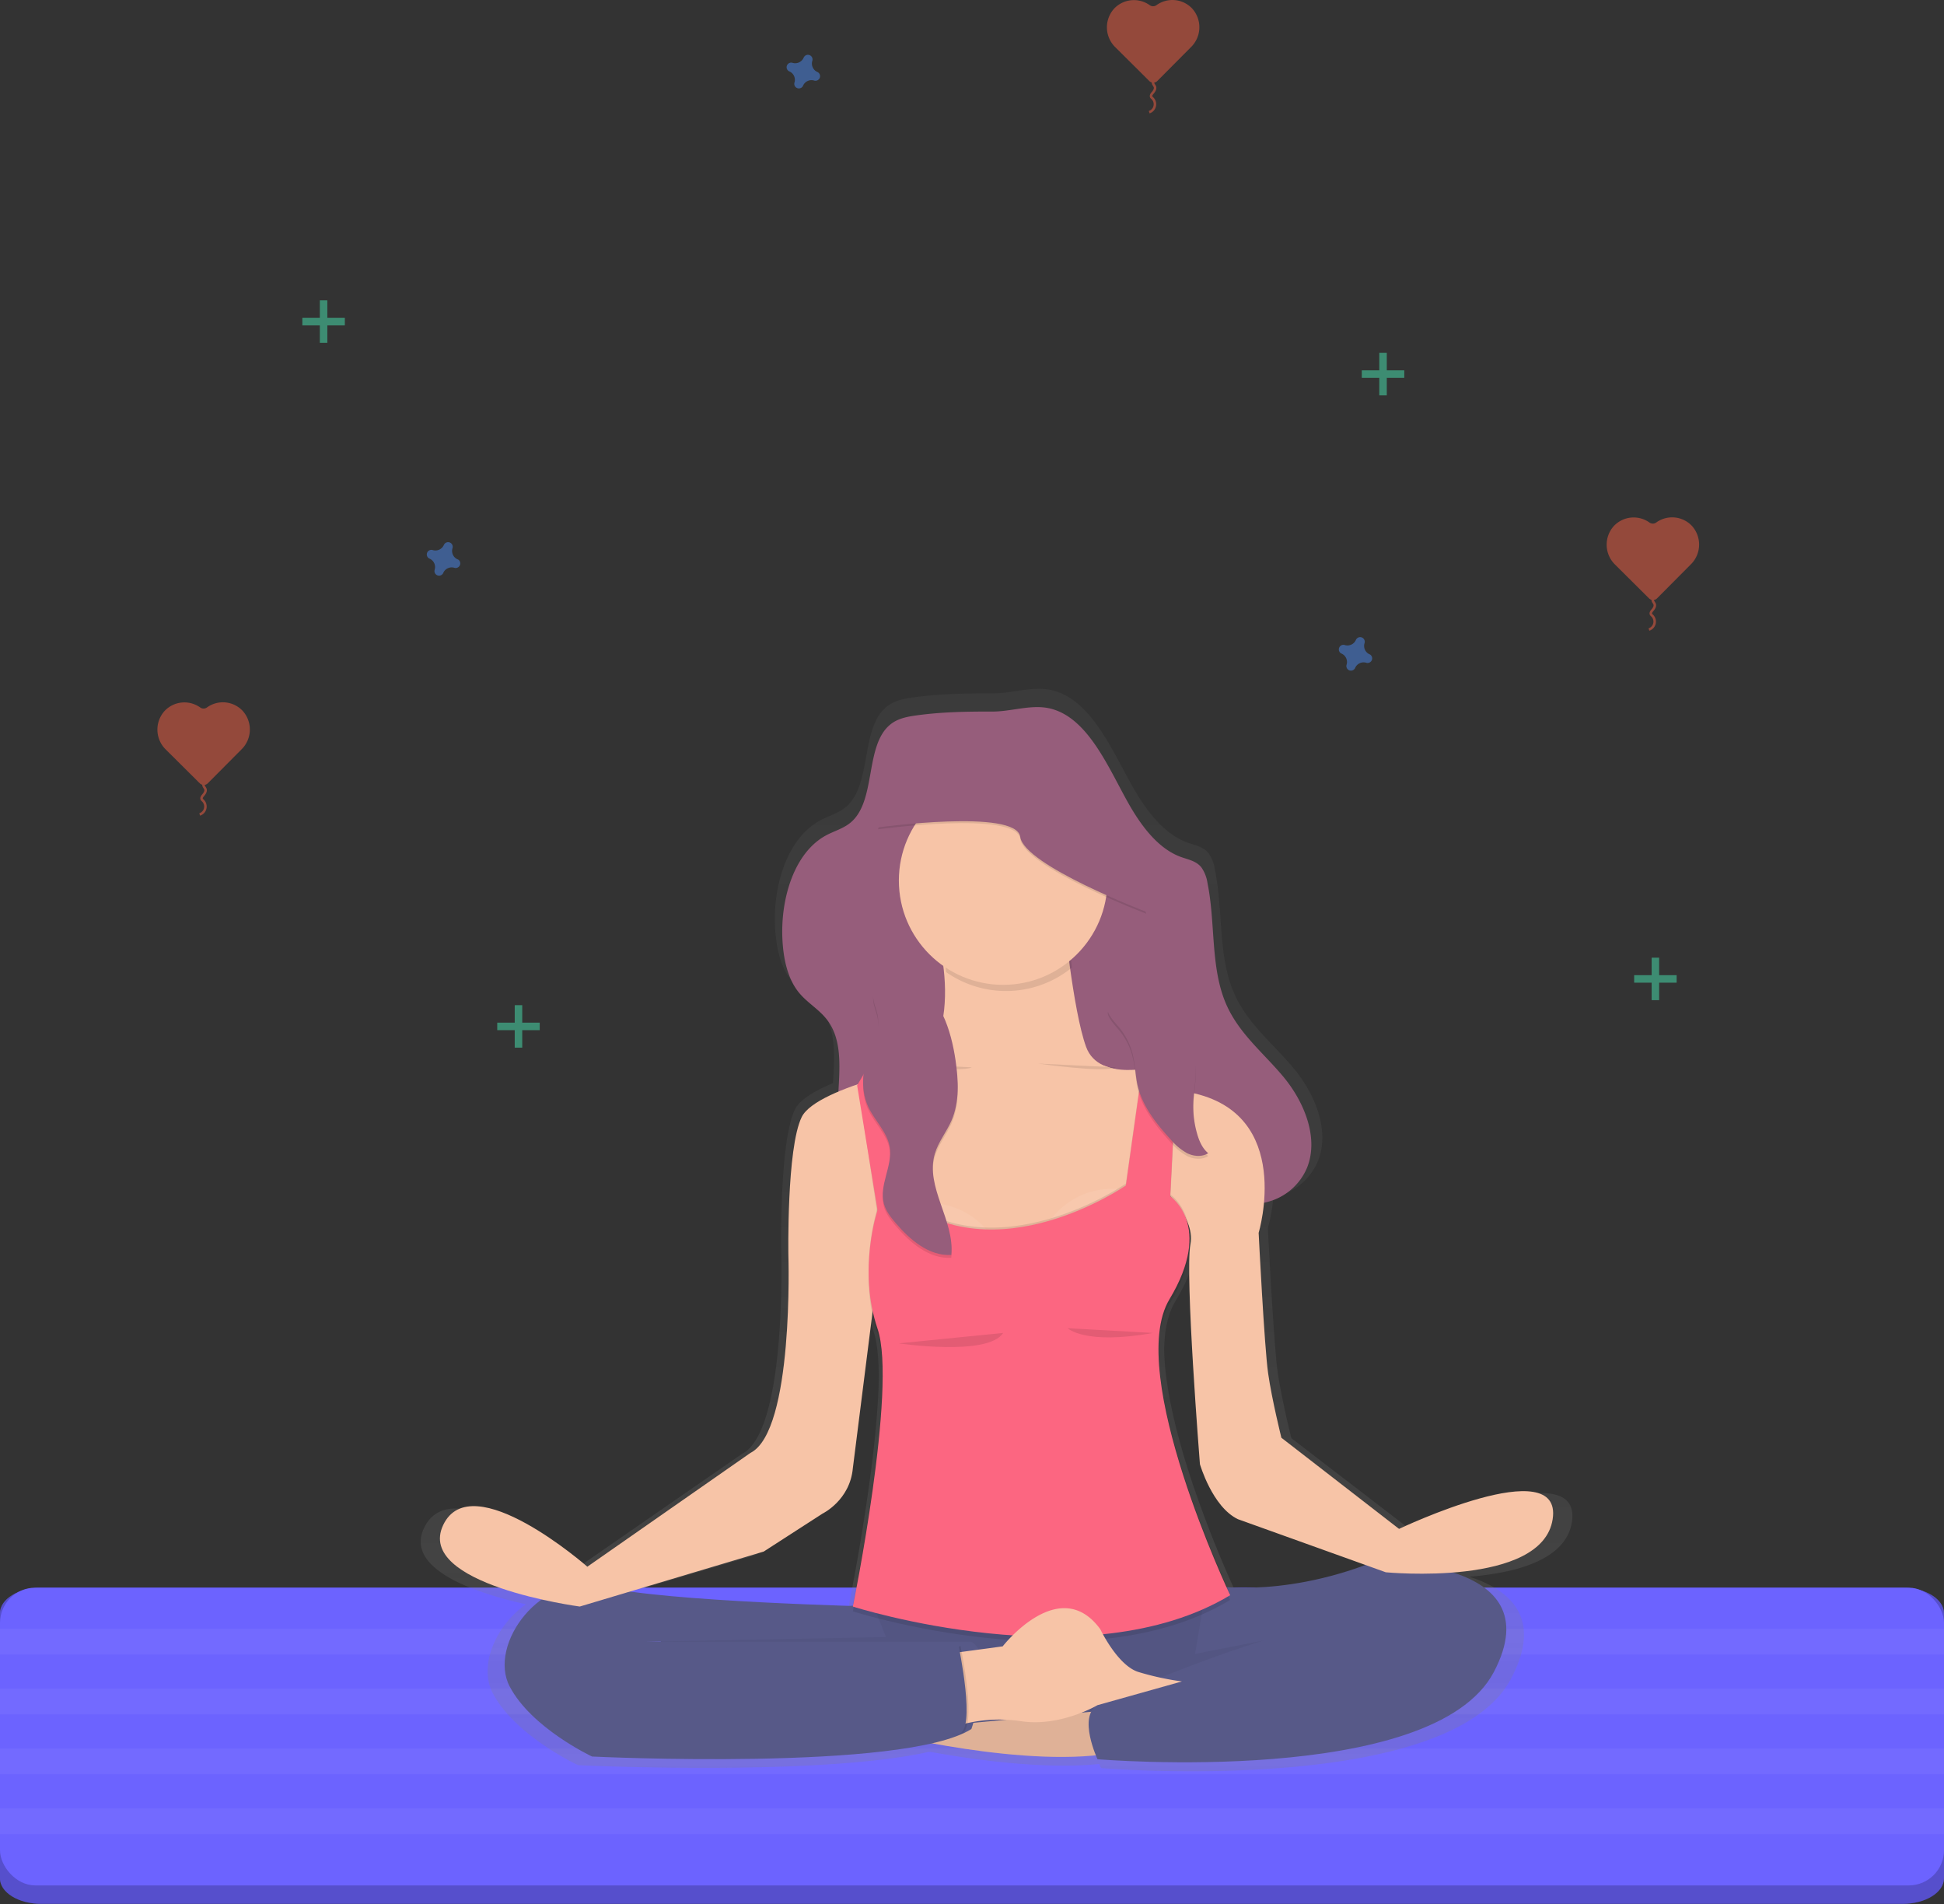 <svg data-name="Layer 1" xmlns="http://www.w3.org/2000/svg" width="778" height="761.81"><rect width="100%" height="100%" fill="#333333" stroke="none"/><defs><linearGradient id="a" x1="593" y1="777.92" x2="593" y2="344.92" gradientUnits="userSpaceOnUse"><stop offset="0" stop-color="gray" stop-opacity=".25"/><stop offset=".54" stop-color="gray" stop-opacity=".12"/><stop offset="1" stop-color="gray" stop-opacity=".1"/></linearGradient></defs><path d="M761.48 635.26h-745c-9.12 0-16.51 4.59-16.51 10.25v106c0 5.66 7.39 10.25 16.51 10.25h745c9.12 0 16.52-4.59 16.52-10.25v-106c0-5.66-7.4-10.25-16.52-10.25z" fill="#6c63ff"/><path d="M761.48 635.26h-745c-9.12 0-16.51 4.59-16.51 10.25v106c0 5.66 7.39 10.25 16.51 10.25h745c9.12 0 16.52-4.59 16.52-10.25v-106c0-5.66-7.4-10.25-16.52-10.25z" opacity=".2"/><rect y="635.26" width="778" height="119.12" rx="14.09" ry="14.09" fill="#6c63ff"/><path fill="#fff" opacity=".05" d="M0 651.69h778v10.27H0zM0 675.65h778v10.27H0zM0 699.61h778v10.27H0zM0 723.57h778v10.27H0z"/><g opacity=".5"><path d="M660.14 209.08a10.9 10.9 0 00-14.21 1.32 11.13 11.13 0 00.44 15.51l13.58 13.5a2.27 2.27 0 003.21 0l13.5-13.58a11.13 11.13 0 00.36-15.51 10.88 10.88 0 00-14.2-1.25 2.3 2.3 0 01-2.68.01z" fill="#f55f44"/><path d="M661.65 238.88a2 2 0 000 1.89 9.77 9.77 0 01.53.88c.35.87-.26 1.82-.88 2.53-.39.45-.82 1.05-.57 1.6a2.07 2.07 0 00.46.52 3.34 3.34 0 01-1.27 5.58" fill="none" stroke="#f55f44" stroke-miterlimit="10"/></g><g opacity=".5"><path d="M80.14 283.08a10.9 10.9 0 00-14.21 1.32 11.13 11.13 0 00.44 15.51l13.58 13.5a2.27 2.27 0 003.21 0l13.5-13.58a11.13 11.13 0 00.36-15.51 10.88 10.88 0 00-14.2-1.25 2.3 2.3 0 01-2.68.01z" fill="#f55f44"/><path d="M81.65 312.88a2 2 0 000 1.89 9.77 9.77 0 01.53.88c.35.87-.26 1.82-.88 2.53-.39.45-.82 1.05-.57 1.6a2.07 2.07 0 00.46.52 3.34 3.34 0 01-1.27 5.58" fill="none" stroke="#f55f44" stroke-miterlimit="10"/></g><g opacity=".5"><path d="M460.14 2.08a10.9 10.9 0 00-14.21 1.32 11.13 11.13 0 00.44 15.51l13.58 13.5a2.27 2.27 0 003.21 0l13.5-13.58a11.13 11.13 0 00.36-15.51 10.88 10.88 0 00-14.2-1.25 2.3 2.3 0 01-2.68.01z" fill="#f55f44"/><path d="M461.65 31.88a2 2 0 000 1.89 9.77 9.77 0 01.53.88c.35.87-.26 1.82-.88 2.53-.39.45-.82 1-.57 1.6a2.07 2.07 0 00.46.52 3.34 3.34 0 01-1.27 5.58" fill="none" stroke="#f55f44" stroke-miterlimit="10"/></g><g opacity=".5" fill="#47e6b1"><path d="M552 141.18h3v17h-3z"/><path d="M562 148.18v3h-17v-3z"/></g><g opacity=".5" fill="#47e6b1"><path d="M206 402.18h3v17h-3z"/><path d="M216 409.18v3h-17v-3z"/></g><g opacity=".5" fill="#47e6b1"><path d="M128 120.18h3v17h-3z"/><path d="M138 127.18v3h-17v-3z"/></g><g opacity=".5" fill="#47e6b1"><path d="M661 383.18h3v17h-3z"/><path d="M671 390.18v3h-17v-3z"/></g><path d="M548.09 261.79a3.68 3.68 0 01-2-4.44 1.19 1.19 0 00.08-.41 1.84 1.84 0 00-3.35-1.21 2.08 2.08 0 00-.2.36 3.68 3.68 0 01-4.44 2 1.86 1.86 0 00-.41-.08 1.84 1.84 0 00-1.22 3.31 1.82 1.82 0 00.36.2 3.67 3.67 0 012 4.44 2 2 0 00-.08.41 1.84 1.84 0 003.31 1.22 1.58 1.58 0 00.2-.36 3.69 3.69 0 014.45-2.05 1.77 1.77 0 00.4.08 1.84 1.84 0 001.22-3.31 1.58 1.58 0 00-.32-.16zM183.09 223.79a3.68 3.68 0 01-2-4.44 1.19 1.19 0 00.08-.41 1.84 1.84 0 00-3.35-1.21 2.08 2.08 0 00-.2.36 3.68 3.68 0 01-4.44 2 1.86 1.86 0 00-.41-.08 1.84 1.84 0 00-1.22 3.31 1.82 1.82 0 00.36.2 3.67 3.67 0 012.05 4.44 2 2 0 00-.08.41 1.84 1.84 0 003.31 1.22 1.58 1.58 0 00.2-.36 3.69 3.69 0 014.45-2.05 1.77 1.77 0 00.4.08 1.84 1.84 0 001.22-3.31 1.58 1.58 0 00-.37-.16zM327.09 28.79a3.68 3.68 0 01-2-4.44 1.19 1.19 0 00.08-.41 1.84 1.84 0 00-3.35-1.21 2.08 2.08 0 00-.2.36 3.68 3.68 0 01-4.44 2.05 1.86 1.86 0 00-.41-.08 1.84 1.84 0 00-1.22 3.31 1.82 1.82 0 00.36.2 3.67 3.67 0 012.05 4.44 2 2 0 00-.08.41 1.84 1.84 0 003.31 1.22 1.58 1.58 0 00.2-.36 3.69 3.69 0 014.45-2.05 1.77 1.77 0 00.4.08 1.84 1.84 0 001.22-3.31 1.58 1.58 0 00-.37-.21z" fill="#4d8af0" opacity=".5"/><path d="M759.66 682.08L711 644.71s-3.92-15.56-5.49-26.46-3.93-57.6-3.93-57.6a67.73 67.73 0 002.21-12.36c.48-.1 1-.22 1.45-.35a24.25 24.25 0 0016.39-14.13c5-12.44-1.46-27.14-9.64-37s-18.48-17.78-23.86-30c-6.64-15.05-4.37-33.26-7.76-49.74a15.05 15.05 0 00-2.5-6.43c-2.11-2.61-5.4-3.17-8.33-4.21-9.28-3.3-16.24-12.31-21.67-21.72-8.79-15.25-17.89-38.45-36-39.77-6.73-.49-13.75 1.78-20.56 1.76-10.55 0-21 .13-31.46 1.58-3.74.51-7.61 1.21-10.73 3.67-10.71 8.48-5.86 30.87-16.18 40-3.07 2.7-7 3.68-10.47 5.54-13.08 7-18.89 25.67-18.12 42.46.37 7.88 2 16.07 6.65 21.82 3.69 4.6 8.93 7.24 12.37 12.1 5.53 7.82 4.78 18.21 4.18 28.77-7.4 3.1-13.34 6.66-15.21 10.49C506 526 506.82 570 506.82 570s2.35 72-15.71 81l-67.52 46.7s-47.9-41.64-59.68-17.12c-8.05 16.77 21.35 26.26 40.75 30.58-12.23 8.68-19 24.72-13.27 35.58 9 17.13 34.16 28.8 34.16 28.8s95.95 4.63 140.3-5.31h.73c18.83 3.41 45.85 7 67.52 4.84.42 1 .71 1.64.71 1.64s139 11.68 164.11-35.8c12.88-24.36-.56-35.6-16.72-40.78 18.09-1.44 38.69-6.5 41.06-21.89 4.32-28.08-63.6 3.84-63.6 3.84zm-14 14.89c-25.44 9.26-46.08 9.78-57.08 9.09-5.4-11.78-27.92-62.79-28.51-96.94.15-7.62 1.5-14.28 4.55-19.28 6.54-10.77 8.48-19.22 8.26-25.63v-1.4a26.17 26.17 0 00-.56-5.83 15.34 15.34 0 01.92 8.34c-2.35 12.06 3.93 90.29 3.93 90.29s5.1 17.52 15.7 22.57zm-249.08-5.55L521 675.85s11.39-5.45 12.57-18.68l8.05-63.23a64.44 64.44 0 002.15 8c1.42 4.15 2 10.23 2.12 17.47-.31 35.29-12.32 93.84-12.32 93.84h.14c0 .17-.06.31-.08.42l-.85.05c-19.75-.6-65.78-2.32-91.54-5.89zM454 728.27v.12h-6z" transform="translate(-194.18 -69.27)" fill="url(#a)"/><path d="M451.82 321.79c5.24 9.18 12 18 21 21.17 2.83 1 6 1.57 8 4.12a14.74 14.74 0 012.43 6.27c3.27 16.06 1.08 33.81 7.5 48.5 5.2 11.89 15.15 19.63 23.06 29.22s14.11 23.93 9.32 36.05a23.53 23.53 0 01-15.85 13.78c-6.62 1.8-13.53 1.05-20.25-.14-8.86-1.57-17.88-4-25.26-10-12.77-10.38-18.17-29-24.85-45.57-3.14-7.76-7.31-15.89-14.21-18.66-7.9-3.18-16.79 2.13-21.92 9.92s-7.4 17.58-9.89 27c-2.8 10.64-6.34 21.68-13.71 28.64a23.07 23.07 0 01-24.64 4.92c-8.2-3.41-14.68-12.06-16.57-22.09-2.9-15.45 4.06-34-4.49-46.22-3.32-4.73-8.39-7.31-11.95-11.79-4.45-5.61-6.07-13.6-6.42-21.27-.75-16.38 4.86-34.63 17.51-41.41 3.38-1.81 7.15-2.76 10.12-5.4 10-8.89 5.28-30.72 15.63-39 3-2.41 6.76-3.08 10.38-3.59 10.14-1.4 20.21-1.56 30.4-1.53 6.59 0 13.38-2.2 19.88-1.72 17.5 1.31 26.29 23.93 34.78 38.8z" fill="#965d7b"/><path fill="#575988" d="M264.1 652.85l3.83 45.37 267.89-1.6-5.11-49.53-90.57-10.54-158.82 9.59-17.22 6.71z"/><path opacity=".05" d="M264.1 652.85l3.83 45.37 267.89-1.6-5.11-49.53-90.57-10.54-158.82 9.59-17.22 6.71z"/><path d="M440.37 684.55l-89.18 8.35s61.1 15.56 96.77 8z" fill="#f7c4a7"/><path d="M440.37 684.55l-89.18 8.35s61.1 15.56 96.77 8z" opacity=".1"/><path d="M372.44 365.02s17.46 45.92-8.35 66.41-4.55 77.8-4.55 77.8l99.43-4.56s9.86-64.51 4.55-78.17c0 0-23.53 6.83-28.84-7.59s-9.11-53.89-9.11-53.89z" fill="#f7c4a7"/><path d="M349.67 642.81s-83.87-1.9-108.53-8-45.92 23.18-37.19 39.92 33 28.08 33 28.08 124.86 6.07 151.8-11c0 0 10.25-29.22 0-34.91H258.59l96-1.9zM482.87 634.08s28.09 6.07 66.79-9.11c0 0 72.49-2.27 48.2 44s-158.63 34.92-158.63 34.92-8-17.08 0-21.63 77.42-33.78 99.05-32.26l-60 11.76z" fill="#575988"/><path d="M429.01 387.11c-1.45-10.81-2.3-19.62-2.3-19.62h-53.13a103.51 103.51 0 015.08 21.48 41.75 41.75 0 0050.35-1.86z" opacity=".1"/><circle cx="401.47" cy="352.31" r="41.74" fill="#f7c4a7"/><path d="M376.99 424.98s-50.09 9.49-56.16 22-5.31 55.41-5.31 55.41 2.27 70.2-15.18 78.93l-65.28 45.54s-46.29-40.6-57.68-16.7 54.65 32.64 54.65 32.64l73.62-22 23.53-15.18s11-5.31 12.14-18.22l9.87-78.17 39.47-11.39h63.75l8.54-24.38s15.75 12.62 13.47 24.38 3.8 88 3.8 88 4.93 17.07 15.18 22l59.2 21.25s62.61 6.07 66.79-21.25-61.48 3.89-61.48 3.89l-47.09-36.47s-3.79-15.18-5.31-25.81-3.79-56.16-3.79-56.16 14.42-47.82-27.33-56.16l-53.89-16.7z" fill="#f7c4a7"/><path d="M343.41 434.66l7.78 51.42s-8 23.91 0 47.44-9.87 111.21-9.87 111.21 93.74 30 151-4.56c0 0-42.12-88.8-24.29-118.4s.3-41.18.3-41.18l2.74-54.45-12.9-3.8-7.59 53.89s-52.37 36.43-91.08 4.56l-8.35-58.45z" opacity=".1"/><path d="M397.55 495.73a30.75 30.75 0 00-39.8-11.19c12.71 9.55 26.73 12.1 39.8 11.19zM419.06 490.08a30.7 30.7 0 0139.76-11.19c-12.68 9.51-26.69 12.05-39.76 11.19z" fill="#fff" opacity=".07"/><path d="M343.41 434.66l7.78 48.76s-8 23.91 0 47.44-9.87 111.19-9.87 111.19 93.74 30 151-4.55c0 0-42.12-88.8-24.29-118.4s.3-41.18.3-41.18l2.74-54.46-12.9-3.79-7.59 53.89s-52.37 36.43-91.08 4.55l-8.35-58.44z" opacity=".1"/><path d="M343.03 434.28l8.16 49.9s-8 23.91 0 47.44-9.87 111.19-9.87 111.19 93.74 30 151-4.55c0 0-42.12-88.81-24.29-118.41s.3-41.17.3-41.17l2.74-54.46-12.9-3.79-7.59 53.89s-52.37 36.43-91.08 4.55l-8.35-58.44z" fill="#fc6681"/><path d="M381.55 661.4l19.73-2.67s22.77-29.22 39.09-6.83c0 0 6.83 14.42 15.18 17.07a112.12 112.12 0 0017.46 3.8l-33.78 9.49s-14.8 8.73-30.36 6.45a58.87 58.87 0 00-27.32 2.28z" fill="#f7c4a7"/><path d="M359.73 537.5s35.67 5.31 41.74-4.17M427.28 531.43s6.83 6.83 34.15 1.9M357.82 425.55s26.19 3.8 31.12 1.52M415.51 425.55s26.19 3.8 31.12 1.52M384.39 658.56s7.22 34 0 35.2-17.45-5.6-17.45-6.36 4.55-22.39 4.55-22.39z" opacity=".1"/><path d="M383.64 658.56s7.21 34 0 35.2-17.46-5.6-17.46-6.36 4.55-22.39 4.55-22.39z" fill="#575988"/><path d="M348.41 420.57c-3.19 7.39-4.32 16.11-.94 23.41 2.58 5.57 7.63 10.08 8.6 16.14 1.22 7.61-4.42 15.33-2.31 22.74.8 2.83 2.67 5.23 4.57 7.48 5.78 6.83 13.46 13.45 22.38 12.92 1.42-13.78-10.5-27.15-6.6-40.44 1.4-4.76 4.68-8.72 6.66-13.26 3.29-7.53 2.82-16.13 1.63-24.26-1.73-11.8-6.11-26.26-17.81-31.78-5.37-2.54-13-2.73-14.91 4.17-1.05 3.68 1.4 7.14 1.73 10.74.41 4.57-1.23 8.04-3 12.14z" opacity=".1"/><path d="M348.41 419.44c-3.19 7.39-4.32 16.1-.94 23.41 2.58 5.56 7.63 10.08 8.6 16.13 1.22 7.61-4.42 15.33-2.31 22.74.8 2.83 2.67 5.24 4.57 7.49 5.78 6.82 13.46 13.44 22.38 12.91 1.42-13.78-10.5-27.15-6.6-40.44 1.4-4.76 4.68-8.72 6.66-13.26 3.29-7.53 2.82-16.13 1.63-24.26-1.73-11.8-6.11-26.26-17.81-31.78-5.37-2.54-13-2.72-14.91 4.17-1.05 3.68 1.4 7.14 1.73 10.74.41 4.57-1.23 8.04-3 12.15z" fill="#965d7b"/><path d="M351.38 331.82s55.4-7.59 56.92 3.79 50.48 30 50.48 30l-12.15-30-22.39-37.19s-41-3-42.88 0-23.54 12.9-23.54 12.9z" opacity=".1"/><path d="M351.38 331.06s55.4-7.59 56.92 3.79 50.48 30 50.48 30l-12.15-30-22.39-37.19s-41-3-42.88 0-23.54 12.9-23.54 12.9z" fill="#965d7b"/><path d="M447.82 412.15a27 27 0 015.56 11.13c.92 3.92 1 8 1.83 11.92 1.86 8.35 7.39 15.37 13.15 21.69a23.67 23.67 0 006.73 5.66c2.64 1.3 6 1.57 8.44 0-2.32-1.91-3.58-4.82-4.41-7.7a39.45 39.45 0 01-1.54-12.41c.25-7 2.3-14.39-.61-20.77-1.68-3.69-4.81-6.49-8-9a43.09 43.09 0 00-7.14-4.69c-4.72-2.35-10.12-3.38-15.33-3.9-6.78-.69-.85 5.51 1.32 8.07z" opacity=".1"/><path d="M447.82 411.02a26.85 26.85 0 015.56 11.12c.92 3.92 1 8 1.83 11.92 1.86 8.35 7.39 15.37 13.15 21.69a23.67 23.67 0 006.73 5.66c2.64 1.3 6 1.57 8.44 0-2.32-1.91-3.58-4.81-4.41-7.7a39.45 39.45 0 01-1.54-12.41c.25-7 2.3-14.39-.61-20.77-1.68-3.68-4.81-6.48-8-9a42.52 42.52 0 00-7.14-4.7c-4.72-2.35-10.12-3.38-15.33-3.9-6.78-.68-.85 5.52 1.32 8.09z" fill="#965d7b"/></svg>